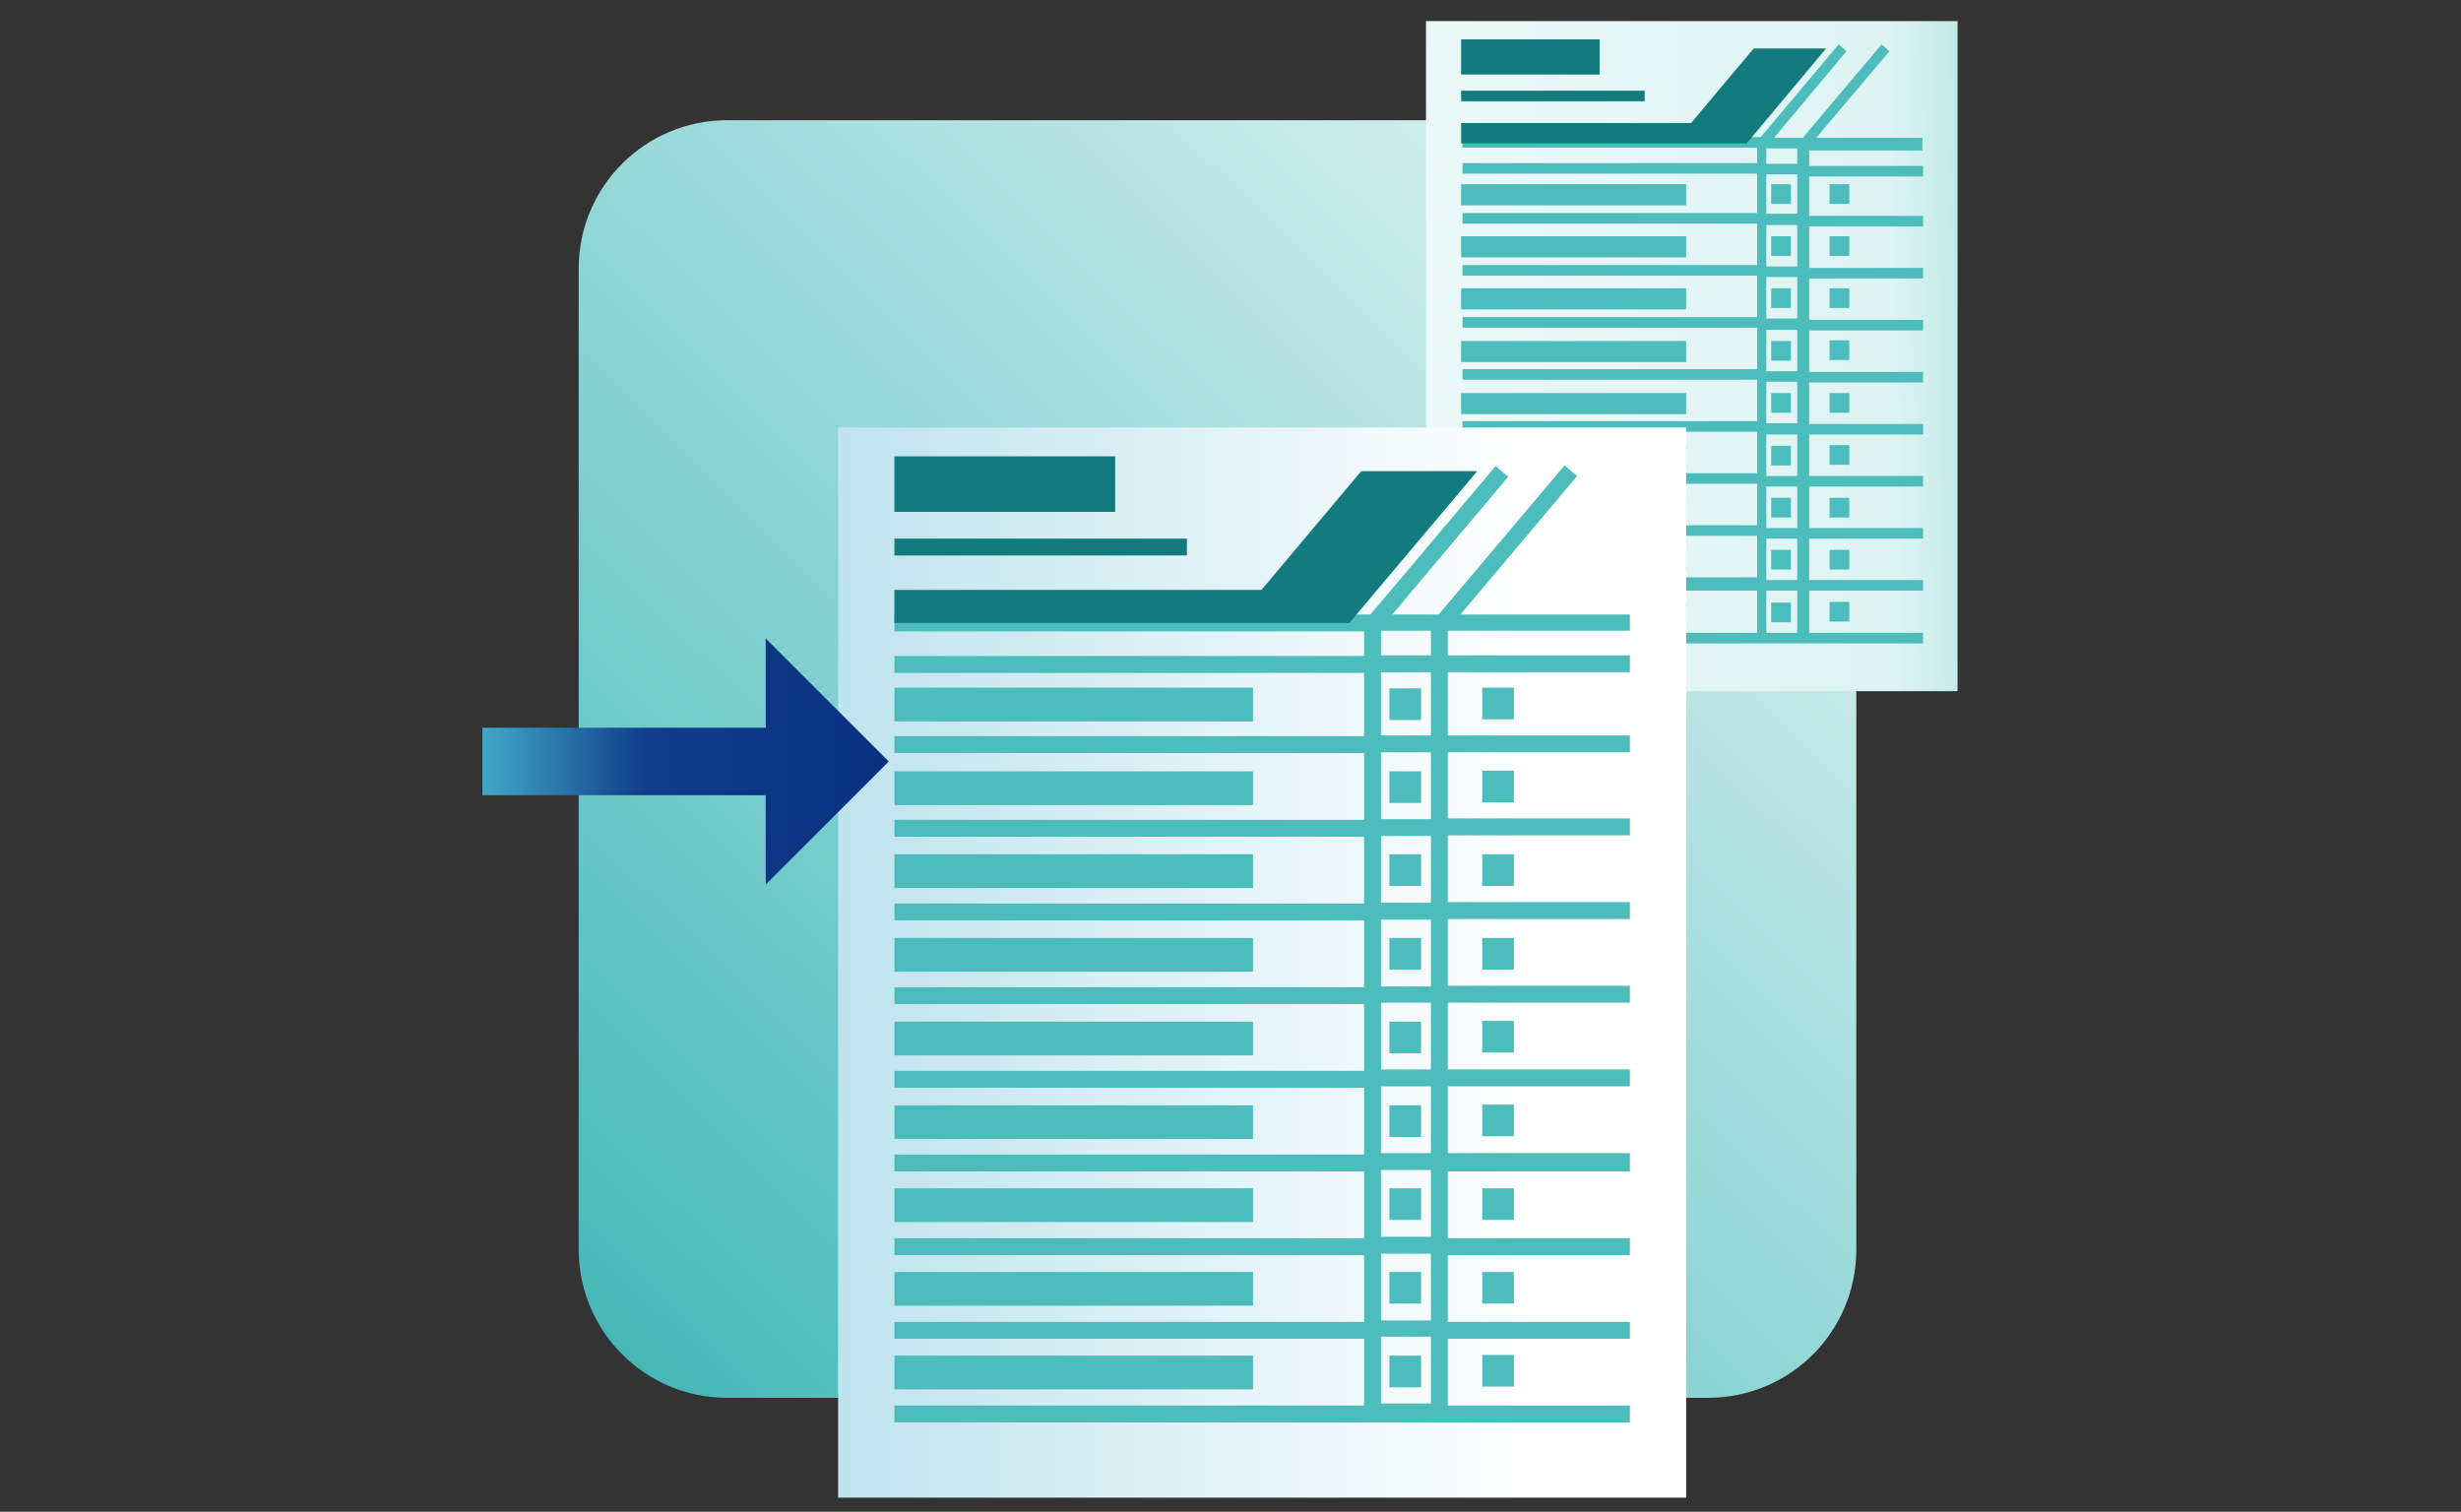 <?xml version="1.0" encoding="utf-8"?>
<!-- Generator: Adobe Illustrator 27.0.0, SVG Export Plug-In . SVG Version: 6.00 Build 0)  -->
<svg version="1.1" id="Ebene_1" xmlns="http://www.w3.org/2000/svg" xmlns:xlink="http://www.w3.org/1999/xlink" x="0px" y="0px"
	 viewBox="0 0 350 215" style="enable-background:new 0 0 350 215;" xml:space="preserve">
<rect x="0" y="0" width="350" height="215" fill="#333333" stroke="none"/>
<style type="text/css">
	.st0{fill:url(#SVGID_1_);}
	.st1{fill:url(#SVGID_00000051344557016612245900000007838129482139472285_);}
	.st2{fill:#4CBDBC;}
	.st3{fill:#137B7E;}
	.st4{fill:url(#SVGID_00000158013257106165534550000016190181618332266423_);}
	.st5{fill:url(#SVGID_00000073714195198902896180000007493563368316084891_);}
</style>
<linearGradient id="SVGID_1_" gradientUnits="userSpaceOnUse" x1="295.363" y1="-16.808" x2="-192.807" y2="481.454">
	<stop  offset="2.378885e-02" style="stop-color:#FFFFFF"/>
	<stop  offset="0.407" style="stop-color:#4CBDBC"/>
	<stop  offset="0.515" style="stop-color:#238E90"/>
	<stop  offset="0.611" style="stop-color:#137B7E"/>
	<stop  offset="0.982" style="stop-color:#000000"/>
</linearGradient>
<path class="st0" d="M242.9,198.8H103.4c-11.7,0-21.1-9.5-21.1-21.1V38.2c0-11.7,9.5-21.1,21.1-21.1h139.5
	c11.7,0,21.1,9.5,21.1,21.1v139.5C264,189.4,254.6,198.8,242.9,198.8z"/>
<g>
	
		<linearGradient id="SVGID_00000017486679027427282880000011851336934744419208_" gradientUnits="userSpaceOnUse" x1="100.055" y1="53.085" x2="507.084" y2="46.097">
		<stop  offset="2.378885e-02" style="stop-color:#FFFFFF"/>
		<stop  offset="0.415" style="stop-color:#DDF4F3"/>
		<stop  offset="0.546" style="stop-color:#4CBDBC"/>
		<stop  offset="0.681" style="stop-color:#137B7E"/>
		<stop  offset="0.982" style="stop-color:#000000"/>
	</linearGradient>
	
		<rect x="202.8" y="3" style="fill:url(#SVGID_00000017486679027427282880000011851336934744419208_);" width="75.6" height="95.3"/>
	<g>
		<path class="st2" d="M273.4,21.1v-1.5h-15.1l10.4-12.3l-1.1-1l-11.2,13.3h-4.1l10.3-12.3l-1.1-1l-11.1,13.2h-42.4v1.5h41.9v2.2
			h-41.9v1.5h41.9v5.6h-41.9v1.5h41.9v5.9h-41.9v1.5h41.9v5.9h-41.9v1.5h41.9v5.9h-41.9v1.5h41.9v5.9h-41.9v1.5h41.9v5.9h-41.9v1.5
			h41.9v5.9h-41.9v1.5h41.9v5.9h-41.9V84h41.9V90h-41.9v1.5h65.5V90h-16.2V84h16.2v-1.5h-16.2v-5.9h16.2v-1.5h-16.2v-5.9h16.2v-1.5
			h-16.2v-5.9h16.2v-1.5h-16.2v-5.9h16.2v-1.5h-16.2v-5.9h16.2v-1.5h-16.2v-5.9h16.2v-1.5h-16.2v-5.9h16.2v-1.5h-16.2v-5.6h16.2
			v-1.5h-16.2v-2.2H273.4z M255.6,90h-4.4V84h4.4V90z M255.6,82.5h-4.4v-5.9h4.4V82.5z M255.6,75.1h-4.4v-5.9h4.4V75.1z M255.6,67.7
			h-4.4v-5.9h4.4V67.7z M255.6,60.2h-4.4v-5.9h4.4V60.2z M255.6,52.8h-4.4v-5.9h4.4V52.8z M255.6,45.3h-4.4v-5.9h4.4V45.3z
			 M255.6,37.9h-4.4v-5.9h4.4V37.9z M255.6,30.4h-4.4v-5.6h4.4V30.4z M255.6,23.3h-4.4v-2.2h4.4V23.3z"/>
		<rect x="207.8" y="26.2" class="st2" width="32" height="3"/>
		<rect x="207.8" y="33.6" class="st2" width="32" height="3"/>
		<rect x="207.8" y="41" class="st2" width="32" height="3"/>
		<rect x="207.8" y="48.5" class="st2" width="32" height="3"/>
		<rect x="207.8" y="55.9" class="st2" width="32" height="3"/>
		<rect x="207.8" y="63.4" class="st2" width="32" height="3"/>
		<rect x="207.8" y="70.8" class="st2" width="32" height="3"/>
		<rect x="207.8" y="78.2" class="st2" width="32" height="3"/>
		<rect x="207.8" y="85.7" class="st2" width="32" height="3"/>
		<rect x="251.9" y="26.2" class="st2" width="2.8" height="2.8"/>
		<rect x="251.9" y="33.6" class="st2" width="2.8" height="2.8"/>
		<rect x="251.9" y="41" class="st2" width="2.8" height="2.8"/>
		<rect x="251.9" y="48.5" class="st2" width="2.8" height="2.8"/>
		<rect x="251.9" y="55.9" class="st2" width="2.8" height="2.8"/>
		<rect x="251.9" y="63.4" class="st2" width="2.8" height="2.8"/>
		<rect x="251.9" y="70.8" class="st2" width="2.8" height="2.8"/>
		<rect x="251.9" y="78.2" class="st2" width="2.8" height="2.8"/>
		<rect x="251.9" y="85.7" class="st2" width="2.8" height="2.8"/>
		<rect x="260.2" y="26.2" class="st2" width="2.8" height="2.8"/>
		<rect x="260.2" y="33.6" class="st2" width="2.8" height="2.8"/>
		<rect x="260.2" y="41" class="st2" width="2.8" height="2.8"/>
		<rect x="260.2" y="48.4" class="st2" width="2.8" height="2.8"/>
		<rect x="260.2" y="55.9" class="st2" width="2.8" height="2.8"/>
		<rect x="260.2" y="63.3" class="st2" width="2.8" height="2.8"/>
		<rect x="260.2" y="70.8" class="st2" width="2.8" height="2.8"/>
		<rect x="260.2" y="78.2" class="st2" width="2.8" height="2.8"/>
		<rect x="260.2" y="85.6" class="st2" width="2.8" height="2.8"/>
	</g>
	<g>
		<polygon class="st3" points="249.4,6.9 240.5,17.5 207.8,17.5 207.8,20.4 238.1,20.4 247.2,20.4 248.4,20.4 259.7,6.9 		"/>
		<rect x="207.8" y="5.6" class="st3" width="19.7" height="5"/>
		<rect x="207.8" y="12.9" class="st3" width="26.1" height="1.5"/>
	</g>
</g>
<linearGradient id="SVGID_00000083802521234911433610000002184894473036890778_" gradientUnits="userSpaceOnUse" x1="402.975" y1="136.917" x2="-243.365" y2="136.917">
	<stop  offset="0.288" style="stop-color:#FFFFFF"/>
	<stop  offset="0.731" style="stop-color:#44AFCA"/>
	<stop  offset="0.831" style="stop-color:#0A3282"/>
	<stop  offset="0.982" style="stop-color:#000000"/>
</linearGradient>
<rect x="119.2" y="60.8" style="fill:url(#SVGID_00000083802521234911433610000002184894473036890778_);" width="120.6" height="152.2"/>
<g>
	<path class="st2" d="M231.8,89.8v-2.4h-24.1l16.6-19.7l-1.8-1.5l-17.9,21.2H198l16.5-19.6l-1.8-1.5l-17.8,21.1h-67.7v2.4H194v3.5
		h-66.8v2.4H194v9h-66.8v2.4H194v9.5h-66.8v2.4H194v9.5h-66.8v2.4H194v9.5h-66.8v2.4H194v9.5h-66.8v2.4H194v9.5h-66.8v2.4H194v9.5
		h-66.8v2.4H194v9.5h-66.8v2.4H194v9.5h-66.8v2.4h104.6v-2.4h-25.9v-9.5h25.9v-2.4h-25.9v-9.5h25.9v-2.4h-25.9v-9.5h25.9V164h-25.9
		v-9.5h25.9v-2.4h-25.9v-9.5h25.9v-2.4h-25.9v-9.5h25.9v-2.4h-25.9v-9.5h25.9v-2.4h-25.9V107h25.9v-2.4h-25.9v-9h25.9v-2.4h-25.9
		v-3.5H231.8z M203.5,199.6h-7.1v-9.5h7.1V199.6z M203.5,187.8h-7.1v-9.5h7.1V187.8z M203.5,175.9h-7.1v-9.5h7.1V175.9z M203.5,164
		h-7.1v-9.5h7.1V164z M203.5,152.1h-7.1v-9.5h7.1V152.1z M203.5,140.3h-7.1v-9.5h7.1V140.3z M203.5,128.4h-7.1v-9.5h7.1V128.4z
		 M203.5,116.5h-7.1V107h7.1V116.5z M203.5,104.6h-7.1v-9h7.1V104.6z M203.5,93.2h-7.1v-3.5h7.1V93.2z"/>
	<rect x="127.2" y="97.8" class="st2" width="51" height="4.8"/>
	<rect x="127.2" y="109.7" class="st2" width="51" height="4.8"/>
	<rect x="127.2" y="121.5" class="st2" width="51" height="4.8"/>
	<rect x="127.2" y="133.4" class="st2" width="51" height="4.8"/>
	<rect x="127.2" y="145.3" class="st2" width="51" height="4.8"/>
	<rect x="127.2" y="157.2" class="st2" width="51" height="4.8"/>
	<rect x="127.2" y="169" class="st2" width="51" height="4.8"/>
	<rect x="127.2" y="180.9" class="st2" width="51" height="4.8"/>
	<rect x="127.2" y="192.8" class="st2" width="51" height="4.8"/>
	<rect x="197.6" y="97.9" class="st2" width="4.5" height="4.5"/>
	<rect x="197.6" y="109.7" class="st2" width="4.5" height="4.5"/>
	<rect x="197.6" y="121.5" class="st2" width="4.5" height="4.5"/>
	<rect x="197.6" y="133.4" class="st2" width="4.5" height="4.5"/>
	<rect x="197.6" y="145.3" class="st2" width="4.5" height="4.5"/>
	<rect x="197.6" y="157.2" class="st2" width="4.5" height="4.5"/>
	<rect x="197.6" y="169" class="st2" width="4.5" height="4.5"/>
	<rect x="197.6" y="180.9" class="st2" width="4.5" height="4.5"/>
	<rect x="197.6" y="192.8" class="st2" width="4.5" height="4.5"/>
	<rect x="210.8" y="97.8" class="st2" width="4.5" height="4.5"/>
	<rect x="210.8" y="109.6" class="st2" width="4.5" height="4.5"/>
	<rect x="210.8" y="121.5" class="st2" width="4.5" height="4.5"/>
	<rect x="210.8" y="133.4" class="st2" width="4.5" height="4.5"/>
	<rect x="210.8" y="145.2" class="st2" width="4.5" height="4.5"/>
	<rect x="210.8" y="157.1" class="st2" width="4.5" height="4.5"/>
	<rect x="210.8" y="169" class="st2" width="4.5" height="4.5"/>
	<rect x="210.8" y="180.9" class="st2" width="4.5" height="4.5"/>
	<rect x="210.8" y="192.7" class="st2" width="4.5" height="4.5"/>
</g>
<g>
	<polygon class="st3" points="193.6,67 179.4,83.9 127.2,83.9 127.2,88.6 175.5,88.6 190,88.6 191.9,88.6 210.1,67 	"/>
	<rect x="127.2" y="64.9" class="st3" width="31.4" height="7.9"/>
	<rect x="127.2" y="76.6" class="st3" width="41.6" height="2.4"/>
</g>
<g>
	
		<linearGradient id="SVGID_00000167373041040197879360000018005416445029826232_" gradientUnits="userSpaceOnUse" x1="20.822" y1="108.279" x2="183.389" y2="108.279">
		<stop  offset="2.378885e-02" style="stop-color:#FFFFFF"/>
		<stop  offset="0.285" style="stop-color:#44AFCA"/>
		<stop  offset="0.436" style="stop-color:#103E89"/>
		<stop  offset="0.629" style="stop-color:#0A3282"/>
		<stop  offset="0.982" style="stop-color:#000000"/>
	</linearGradient>
	<polygon style="fill:url(#SVGID_00000167373041040197879360000018005416445029826232_);" points="126.4,108.3 108.9,90.8 
		108.9,103.5 68.6,103.5 68.6,113.1 108.9,113.1 108.9,125.8 	"/>
</g>
</svg>
